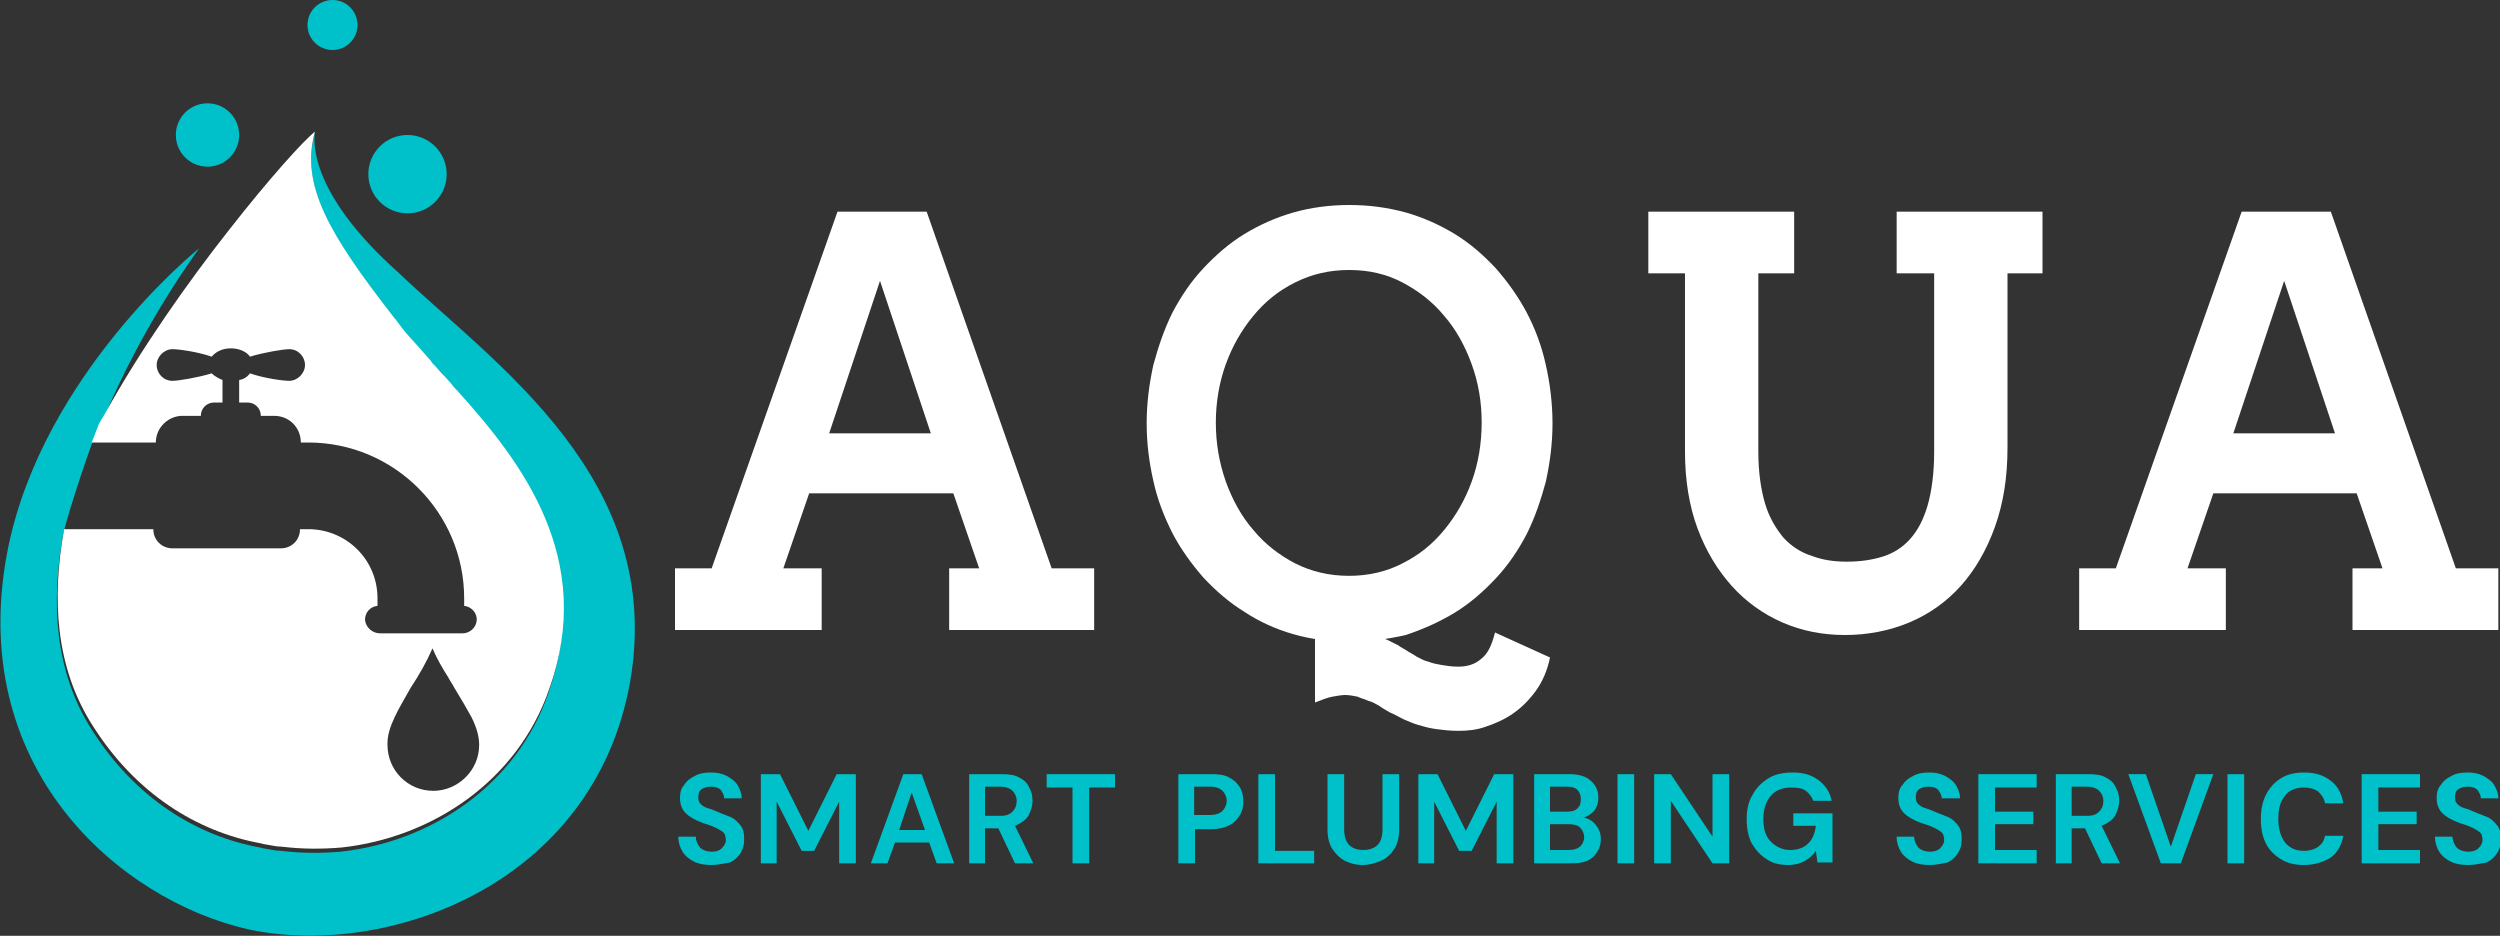 <?xml version="1.0" encoding="utf-8"?>
<!-- Generator: Adobe Illustrator 19.0.0, SVG Export Plug-In . SVG Version: 6.00 Build 0)  -->
<svg version="1.1" id="Layer_1" xmlns="http://www.w3.org/2000/svg" xmlns:xlink="http://www.w3.org/1999/xlink" x="0px" y="0px"
	 width="300px" height="112.3px" viewBox="-99 195.1 300 112.3" style="enable-background:new -99 195.1 300 112.3;"
	 xml:space="preserve">
<rect x="-99" y="195.1" width="300" height="112.3" fill="#333333" stroke="none"/>
<style type="text/css">
	.st0{fill:#00C1C9;}
	.st1{fill:#FFFFFF;}
</style>
<g>
	<g>
		<g>
			<path class="st0" d="M-13.6,298.9c-0.8,0-1.5-0.1-2.1-0.4c-0.6-0.3-1.1-0.7-1.4-1.2c-0.3-0.5-0.5-1.1-0.5-1.8h2.1
				c0,0.5,0.2,0.9,0.5,1.3c0.3,0.3,0.8,0.5,1.4,0.5c0.5,0,0.9-0.1,1.2-0.4c0.3-0.3,0.5-0.6,0.5-1c0-0.4-0.1-0.8-0.4-1
				c-0.3-0.2-0.6-0.4-1.1-0.6c-0.4-0.2-0.9-0.3-1.4-0.5c-0.8-0.3-1.5-0.7-1.9-1.1c-0.4-0.4-0.7-1-0.7-1.8c0-0.6,0.1-1.2,0.5-1.6
				c0.3-0.5,0.7-0.8,1.3-1.1c0.5-0.3,1.2-0.4,1.9-0.4c0.7,0,1.3,0.1,1.9,0.4c0.5,0.3,1,0.6,1.3,1.1c0.3,0.5,0.5,1,0.5,1.6h-2.1
				c0-0.4-0.2-0.7-0.4-1c-0.3-0.3-0.7-0.4-1.2-0.4c-0.4,0-0.8,0.1-1.1,0.3c-0.3,0.2-0.4,0.5-0.4,1c0,0.4,0.1,0.6,0.3,0.8
				c0.2,0.2,0.5,0.4,0.9,0.5c0.4,0.1,0.8,0.3,1.3,0.5c0.5,0.2,1,0.4,1.5,0.6c0.4,0.2,0.8,0.6,1.1,1c0.3,0.4,0.4,0.9,0.4,1.6
				c0,0.6-0.1,1.1-0.4,1.6c-0.3,0.5-0.7,0.9-1.3,1.2C-12.1,298.7-12.8,298.9-13.6,298.9z"/>
			<path class="st0" d="M-7.7,298.7V288h2.3l3.4,6.8l3.4-6.8h2.3v10.7h-2v-7.4l-3,5.9h-1.5l-3-5.9v7.4H-7.7z"/>
			<path class="st0" d="M5.5,298.7L9.4,288h2.2l3.9,10.7h-2.1l-0.9-2.5H8.4l-0.9,2.5H5.5z M8.9,294.7H12l-1.6-4.5L8.9,294.7z"/>
			<path class="st0" d="M17.3,298.7V288h3.9c0.9,0,1.6,0.1,2.1,0.4c0.6,0.3,1,0.7,1.2,1.2c0.3,0.5,0.4,1,0.4,1.6
				c0,0.7-0.2,1.2-0.5,1.8c-0.3,0.5-0.9,0.9-1.6,1.2l2.2,4.5h-2.2l-2-4.2h-1.6v4.2H17.3z M19.2,293h1.9c0.7,0,1.1-0.2,1.4-0.5
				c0.3-0.3,0.5-0.7,0.5-1.3c0-0.5-0.2-0.9-0.5-1.2c-0.3-0.3-0.8-0.5-1.5-0.5h-1.8V293z"/>
			<path class="st0" d="M29.7,298.7v-9.1h-3.1V288h8.2v1.6h-3.1v9.1H29.7z"/>
			<path class="st0" d="M42.4,298.7V288h4c0.9,0,1.6,0.1,2.1,0.4c0.6,0.3,1,0.7,1.3,1.2c0.3,0.5,0.4,1.1,0.4,1.7
				c0,0.6-0.1,1.1-0.4,1.6c-0.3,0.5-0.7,0.9-1.2,1.2c-0.6,0.3-1.3,0.5-2.2,0.5h-2v4.1H42.4z M44.3,292.9h1.9c0.7,0,1.2-0.2,1.5-0.5
				c0.3-0.3,0.5-0.7,0.5-1.2c0-0.5-0.2-0.9-0.5-1.2c-0.3-0.3-0.8-0.5-1.5-0.5h-1.9V292.9z"/>
			<path class="st0" d="M52,298.7V288h2v9.2h4.7v1.5H52z"/>
			<path class="st0" d="M64.5,298.9c-0.8,0-1.5-0.2-2.1-0.5c-0.6-0.3-1.1-0.8-1.5-1.4c-0.4-0.6-0.6-1.4-0.6-2.4V288h2v6.6
				c0,0.8,0.2,1.5,0.6,1.9c0.4,0.4,1,0.6,1.7,0.6c0.7,0,1.3-0.2,1.7-0.6c0.4-0.4,0.6-1,0.6-1.9V288h2v6.6c0,1-0.2,1.8-0.6,2.4
				c-0.4,0.6-0.9,1.1-1.6,1.4C66,298.7,65.3,298.9,64.5,298.9z"/>
			<path class="st0" d="M71.2,298.7V288h2.3l3.4,6.8l3.4-6.8h2.3v10.7h-2v-7.4l-3,5.9h-1.5l-3-5.9v7.4H71.2z"/>
			<path class="st0" d="M85.1,298.7V288h4.3c1.1,0,2,0.3,2.5,0.8c0.6,0.5,0.9,1.2,0.9,2c0,0.7-0.2,1.2-0.5,1.6
				c-0.4,0.4-0.8,0.7-1.3,0.8c0.6,0.1,1.1,0.4,1.5,0.9c0.4,0.5,0.6,1,0.6,1.7c0,0.8-0.3,1.5-0.9,2.1c-0.6,0.6-1.5,0.8-2.6,0.8H85.1z
				 M87,292.5h2c0.6,0,1-0.1,1.3-0.4c0.3-0.3,0.4-0.6,0.4-1.1c0-0.4-0.1-0.8-0.4-1.1c-0.3-0.3-0.7-0.4-1.3-0.4h-2V292.5z M87,297.1
				h2.2c0.6,0,1-0.1,1.4-0.4c0.3-0.3,0.5-0.7,0.5-1.1c0-0.5-0.2-0.9-0.5-1.2c-0.3-0.3-0.8-0.4-1.4-0.4H87V297.1z"/>
			<path class="st0" d="M95.1,298.7V288h2v10.7H95.1z"/>
			<path class="st0" d="M99.5,298.7V288h2l5,7.5V288h2v10.7h-2l-5-7.5v7.5H99.5z"/>
			<path class="st0" d="M115.6,298.9c-1,0-1.9-0.2-2.6-0.7c-0.8-0.5-1.3-1.1-1.8-1.9c-0.4-0.8-0.6-1.8-0.6-2.9
				c0-1.1,0.2-2.1,0.7-2.9c0.4-0.8,1.1-1.5,1.9-2c0.8-0.5,1.8-0.7,2.9-0.7c1.3,0,2.3,0.3,3.1,0.9s1.4,1.4,1.6,2.5h-2.2
				c-0.2-0.5-0.5-0.9-0.9-1.2c-0.4-0.3-1-0.4-1.7-0.4c-1.1,0-1.9,0.3-2.5,1c-0.6,0.7-0.9,1.6-0.9,2.8c0,1.2,0.3,2.1,0.9,2.7
				c0.6,0.6,1.4,1,2.3,1c1,0,1.7-0.3,2.2-0.8c0.5-0.5,0.8-1.2,0.9-2.1h-2.7v-1.5h4.7v5.9h-1.8l-0.2-1.4c-0.3,0.5-0.8,0.9-1.3,1.2
				C117.1,298.7,116.4,298.9,115.6,298.9z"/>
			<path class="st0" d="M132.6,298.9c-0.8,0-1.5-0.1-2.1-0.4c-0.6-0.3-1.1-0.7-1.4-1.2c-0.3-0.5-0.5-1.1-0.5-1.8h2.1
				c0,0.5,0.2,0.9,0.5,1.3c0.3,0.3,0.8,0.5,1.4,0.5c0.5,0,0.9-0.1,1.2-0.4s0.5-0.6,0.5-1c0-0.4-0.1-0.8-0.4-1
				c-0.3-0.2-0.6-0.4-1.1-0.6c-0.4-0.2-0.9-0.3-1.4-0.5c-0.8-0.3-1.5-0.7-1.9-1.1c-0.4-0.4-0.7-1-0.7-1.8c0-0.6,0.1-1.2,0.5-1.6
				c0.3-0.5,0.7-0.8,1.3-1.1c0.5-0.3,1.2-0.4,1.9-0.4c0.7,0,1.3,0.1,1.9,0.4c0.5,0.3,1,0.6,1.3,1.1s0.5,1,0.5,1.6H134
				c0-0.4-0.2-0.7-0.4-1c-0.3-0.3-0.7-0.4-1.2-0.4c-0.4,0-0.8,0.1-1.1,0.3s-0.4,0.5-0.4,1c0,0.4,0.1,0.6,0.3,0.8
				c0.2,0.2,0.5,0.4,0.9,0.5c0.4,0.1,0.8,0.3,1.3,0.5c0.5,0.2,1,0.4,1.5,0.6c0.4,0.2,0.8,0.6,1.1,1c0.3,0.4,0.4,0.9,0.4,1.6
				c0,0.6-0.1,1.1-0.4,1.6c-0.3,0.5-0.7,0.9-1.3,1.2C134.1,298.7,133.4,298.9,132.6,298.9z"/>
			<path class="st0" d="M138.4,298.7V288h7v1.6h-5v2.9h4.6v1.5h-4.6v3.1h5v1.6H138.4z"/>
			<path class="st0" d="M147.7,298.7V288h3.9c0.9,0,1.6,0.1,2.1,0.4c0.6,0.3,1,0.7,1.2,1.2c0.3,0.5,0.4,1,0.4,1.6
				c0,0.7-0.2,1.2-0.5,1.8c-0.3,0.5-0.9,0.9-1.6,1.2l2.2,4.5h-2.2l-2-4.2h-1.6v4.2H147.7z M149.6,293h1.9c0.7,0,1.1-0.2,1.4-0.5
				c0.3-0.3,0.5-0.7,0.5-1.3c0-0.5-0.2-0.9-0.5-1.2c-0.3-0.3-0.8-0.5-1.5-0.5h-1.8V293z"/>
			<path class="st0" d="M160.3,298.7l-3.9-10.7h2.1l3,8.7l3-8.7h2.1l-3.9,10.7H160.3z"/>
			<path class="st0" d="M168.3,298.7V288h2v10.7H168.3z"/>
			<path class="st0" d="M177.5,298.9c-1.1,0-2-0.2-2.8-0.7c-0.8-0.5-1.4-1.1-1.8-1.9c-0.4-0.8-0.6-1.8-0.6-2.9
				c0-1.1,0.2-2.1,0.6-2.9c0.4-0.8,1-1.5,1.8-2c0.8-0.5,1.7-0.7,2.8-0.7c1.3,0,2.3,0.3,3.2,1c0.8,0.6,1.3,1.5,1.5,2.7h-2.2
				c-0.1-0.6-0.4-1-0.8-1.4c-0.4-0.3-1-0.5-1.7-0.5c-1,0-1.8,0.3-2.3,1c-0.6,0.7-0.8,1.6-0.8,2.8c0,1.2,0.3,2.1,0.8,2.8
				c0.6,0.7,1.3,1,2.3,1c0.7,0,1.3-0.2,1.7-0.5s0.7-0.7,0.8-1.3h2.2c-0.2,1.1-0.7,2-1.5,2.6C179.9,298.5,178.8,298.9,177.5,298.9z"
				/>
			<path class="st0" d="M184.4,298.7V288h7v1.6h-5v2.9h4.6v1.5h-4.6v3.1h5v1.6H184.4z"/>
			<path class="st0" d="M197.2,298.9c-0.8,0-1.5-0.1-2.1-0.4c-0.6-0.3-1.1-0.7-1.4-1.2c-0.3-0.5-0.5-1.1-0.5-1.8h2.1
				c0,0.5,0.2,0.9,0.5,1.3c0.3,0.3,0.8,0.5,1.4,0.5c0.5,0,0.9-0.1,1.2-0.4s0.5-0.6,0.5-1c0-0.4-0.1-0.8-0.4-1
				c-0.3-0.2-0.6-0.4-1.1-0.6c-0.4-0.2-0.9-0.3-1.4-0.5c-0.8-0.3-1.5-0.7-1.9-1.1c-0.4-0.4-0.7-1-0.7-1.8c0-0.6,0.1-1.2,0.5-1.6
				c0.3-0.5,0.7-0.8,1.3-1.1c0.5-0.3,1.2-0.4,1.9-0.4c0.7,0,1.3,0.1,1.9,0.4c0.5,0.3,1,0.6,1.3,1.1c0.3,0.5,0.5,1,0.5,1.6h-2.1
				c0-0.4-0.2-0.7-0.4-1c-0.3-0.3-0.7-0.4-1.2-0.4c-0.4,0-0.8,0.1-1.1,0.3s-0.4,0.5-0.4,1c0,0.4,0.1,0.6,0.3,0.8
				c0.2,0.2,0.5,0.4,0.9,0.5c0.4,0.1,0.8,0.3,1.3,0.5c0.5,0.2,1,0.4,1.5,0.6c0.4,0.2,0.8,0.6,1.1,1c0.3,0.4,0.4,0.9,0.4,1.6
				c0,0.6-0.1,1.1-0.4,1.6c-0.3,0.5-0.7,0.9-1.3,1.2C198.7,298.7,198.1,298.9,197.2,298.9z"/>
		</g>
		<g>
			<path class="st1" d="M14.9,270.7v-7.4h3.6l-3.1-9H-1.9l-3.1,9h4.6v7.4h-17.6v-7.4h4.4l15.1-42.8h10.7l15,42.8h5.1v7.4H14.9z
				 M6.6,228.8l-6.1,18.3h12.2L6.6,228.8z"/>
			<path class="st1" d="M62.9,272.1c-2.4,0-4.6-0.3-6.7-0.9c-2.1-0.6-4.1-1.5-5.9-2.7c-1.8-1.1-3.4-2.5-4.9-4.1
				c-1.4-1.6-2.7-3.4-3.7-5.3c-1-2-1.8-4-2.3-6.3c-0.5-2.2-0.8-4.5-0.8-6.9c0-2.4,0.3-4.7,0.8-7c0.6-2.2,1.3-4.3,2.3-6.3
				c1-1.9,2.2-3.7,3.7-5.3c1.5-1.6,3.1-3,4.9-4.1c1.8-1.1,3.8-2,5.9-2.6c2.1-0.6,4.4-0.9,6.7-0.9c2.4,0,4.6,0.3,6.8,0.9
				c2.1,0.6,4.1,1.5,5.9,2.6c1.8,1.1,3.4,2.5,4.9,4.1c1.4,1.6,2.7,3.4,3.7,5.3c1,1.9,1.8,4,2.3,6.3c0.5,2.2,0.8,4.6,0.8,7
				c0,2.4-0.3,4.7-0.8,7c-0.6,2.2-1.3,4.3-2.3,6.3c-1,1.9-2.2,3.7-3.7,5.3c-1.5,1.6-3.1,3-4.9,4.1c-1.8,1.1-3.8,2-5.9,2.7
				C67.5,271.8,65.3,272.1,62.9,272.1z M62.9,227.5c-2.4,0-4.5,0.5-6.5,1.5c-2,1-3.6,2.3-5,4c-1.4,1.7-2.5,3.6-3.3,5.8
				c-0.8,2.2-1.2,4.6-1.2,7c0,2.5,0.4,4.8,1.2,7.1c0.8,2.2,1.9,4.2,3.3,5.8c1.4,1.7,3.1,3,5,4c2,1,4.1,1.5,6.5,1.5
				c2.3,0,4.5-0.5,6.4-1.5c2-1,3.6-2.3,5-4c1.4-1.7,2.5-3.6,3.3-5.8c0.8-2.2,1.2-4.6,1.2-7.1c0-2.5-0.4-4.8-1.2-7
				c-0.8-2.2-1.9-4.2-3.3-5.8c-1.4-1.7-3.1-3-5-4C67.4,228,65.3,227.5,62.9,227.5z M76,282.8c-1,0-1.8-0.1-2.6-0.2
				c-0.8-0.1-1.5-0.3-2.2-0.5c-0.7-0.2-1.3-0.5-1.8-0.7c-0.6-0.3-1.1-0.6-1.6-0.8c-0.5-0.3-0.9-0.5-1.3-0.8
				c-0.4-0.2-0.8-0.5-1.3-0.6c-0.4-0.2-0.9-0.3-1.3-0.5c-0.5-0.1-1-0.2-1.5-0.2c-0.4,0-0.9,0.1-1.5,0.2c-0.6,0.1-1.3,0.4-2.1,0.7
				v-7.8c0.7-0.3,1.3-0.5,2-0.6c0.6-0.1,1.2-0.2,1.7-0.2c1.1,0,2.1,0.2,3,0.4s1.9,0.6,2.8,1.1c0.2,0.1,0.5,0.2,0.7,0.4
				c0.2,0.1,0.5,0.3,0.7,0.4c0.4,0.3,0.9,0.5,1.3,0.8c0.4,0.2,0.9,0.5,1.4,0.6c0.5,0.2,1,0.3,1.6,0.4c0.6,0.1,1.2,0.2,2,0.2
				c1.1,0,2-0.3,2.7-0.9c0.8-0.6,1.3-1.6,1.7-3.2l6.6,3c-0.3,1.5-0.9,2.9-1.7,4c-0.8,1.1-1.7,2-2.7,2.7c-1,0.7-2.1,1.2-3.3,1.6
				C78.2,282.7,77.1,282.8,76,282.8z"/>
			<path class="st1" d="M141.9,227.9v20.9c0,3.6-0.5,6.7-1.5,9.5c-1,2.8-2.4,5.2-4.1,7.1s-3.8,3.4-6.2,4.4c-2.4,1-5,1.5-7.7,1.5
				c-2.7,0-5.2-0.5-7.5-1.5c-2.3-1-4.4-2.5-6.1-4.4c-1.7-1.9-3.1-4.2-4.1-6.9c-1-2.7-1.5-5.8-1.5-9.2v-21.4h-4.4v-7.4h17.5v7.4h-4.3
				v21.4c0,2.4,0.3,4.5,0.8,6.2c0.5,1.7,1.3,3,2.2,4.1c0.9,1,2.1,1.8,3.4,2.2c1.3,0.5,2.7,0.7,4.2,0.7c1.6,0,3-0.2,4.3-0.6
				c1.3-0.4,2.4-1.1,3.3-2.1c0.9-1,1.6-2.3,2.1-4c0.5-1.7,0.8-3.9,0.8-6.5v-21.4h-4.5v-7.4h17.5v7.4H141.9z"/>
			<path class="st1" d="M183.3,270.7v-7.4h3.6l-3.1-9h-17.2l-3.1,9h4.6v7.4h-17.6v-7.4h4.4l15.1-42.8h10.7l15,42.8h5.1v7.4H183.3z
				 M175.1,228.8l-6.1,18.3h12.2L175.1,228.8z"/>
		</g>
	</g>
	<g>
		<circle class="st0" cx="-74.1" cy="211.3" r="3.8"/>
		<circle class="st0" cx="-59.1" cy="198.1" r="3"/>
		<circle class="st0" cx="-50.1" cy="216" r="4.7"/>
		<g>
			<path class="st0" d="M-23.4,277c-4.4,24.4-29.3,33.2-45.9,29.6c-15.3-3.5-34.1-19.4-28.7-45.9c4.3-20.7,22.5-35.5,22.9-35.8
				c-0.2,0.3-6.7,9-11.5,20.5l0,0c-0.2,0.3-0.4,0.7-0.6,1c-0.7,1.4-3.6,10.1-4.2,12.7c-1.5,8.2-1.1,16.6,3.5,23.7
				c5.1,8,12.4,12.6,20.1,14c0.1,0,0.3,0.1,0.4,0.1c0.7,0.1,1.4,0.3,2.1,0.3c2.5,0.3,4.8,0.3,7.2,0.1c10.9-1.2,21.1-8,24.9-19
				c5.6-16.1-3.1-27.7-11.1-36.4c-0.2-0.2-0.4-0.4-0.6-0.7c-0.3-0.3-0.6-0.7-0.9-1c-0.1-0.1-0.2-0.2-0.3-0.3
				c-0.3-0.3-0.5-0.6-0.8-0.9c-0.2-0.2-0.4-0.4-0.5-0.6c-0.5-0.6-1-1.1-1.5-1.7c-0.7-0.8-1.4-1.5-2-2.3c-0.1-0.1-0.2-0.3-0.3-0.4
				c-0.1-0.1-0.2-0.3-0.3-0.4s-0.2-0.3-0.3-0.4c-7.7-9.9-11.2-15.8-9.4-22.2c-0.1,0.6-1.1,6.9,10,16.8
				C-39.8,238.7-19.1,252.5-23.4,277z"/>
			<path class="st1" d="M-44.2,241.9c-0.2-0.2-0.4-0.4-0.6-0.7c-0.3-0.3-0.6-0.7-0.9-1c-0.1-0.1-0.2-0.2-0.3-0.3
				c-0.3-0.3-0.5-0.6-0.8-0.9c-0.2-0.2-0.4-0.4-0.5-0.6c-0.5-0.6-1-1.1-1.5-1.7c-0.7-0.8-1.4-1.5-2-2.3c-0.1-0.1-0.2-0.3-0.3-0.4
				c-0.1-0.1-0.2-0.3-0.3-0.4c-0.1-0.2-0.3-0.3-0.4-0.5c-7.7-9.9-11.2-15.8-9.4-22.2c-1.3,1-5.4,5.5-10.4,11.9
				c-4.8,6.1-10.4,14-14.9,22.1l0,0c-0.2,0.3-0.4,0.7-0.6,1c-0.3,0.8-0.6,1.5-0.9,2.3h7.7c0-1.8,1.5-3.2,3.2-3.2h2.2
				c0-0.9,0.7-1.6,1.6-1.6h1v-2.7c-0.5-0.2-1-0.5-1.3-0.8c-1.6,0.5-4,0.9-4.7,0.9c-1.1,0-1.9-0.9-1.9-1.9s0.9-1.9,1.9-1.9
				c0.7,0,3,0.3,4.7,0.9c0.5-0.6,1.3-1,2.3-1c1,0,1.9,0.4,2.3,1c1.6-0.5,4-0.9,4.7-0.9c1.1,0,1.9,0.9,1.9,1.9s-0.9,1.9-1.9,1.9
				c-0.7,0-3-0.3-4.7-0.9c-0.3,0.4-0.7,0.7-1.3,0.8v2.7h1c0.9,0,1.6,0.7,1.6,1.6h1.6c1.8,0,3.2,1.4,3.2,3.2h0.9
				c10.3,0,18.7,8.4,18.7,18.7v0.9c0.9,0.1,1.6,0.9,1.5,1.8c-0.1,0.9-0.9,1.5-1.7,1.5h-9.9c-0.9,0-1.7-0.7-1.8-1.6
				c0-0.9,0.6-1.6,1.5-1.7v-0.9c0-4.7-3.8-8.3-8.3-8.3H-63c0,1.3-1,2.3-2.3,2.3h-13c-1.3,0-2.3-1-2.3-2.3h-10.7
				c-1.5,8.2-1.1,16.6,3.5,23.7c5.1,8,12.4,12.6,20.1,14c0.1,0,0.3,0.1,0.4,0.1c0.7,0.1,1.4,0.3,2.1,0.3c2.5,0.3,4.8,0.3,7.2,0.1
				c10.9-1.2,21.1-8,24.9-19C-27.5,262.2-36.3,250.6-44.2,241.9z M-49.7,277.6c1-1.5,1.9-3.1,2.6-4.7c0.5,1.2,1.2,2.4,1.9,3.5
				c0.2,0.4,0.5,0.8,0.7,1.2c0.8,1.3,1.5,2.5,2.1,3.6c0.6,1.2,0.9,2.3,0.9,3.3c0,3.1-2.6,5.5-5.5,5.5c-3.1,0-5.5-2.5-5.5-5.5
				C-52.6,282.4-51.1,280.1-49.7,277.6z"/>
		</g>
	</g>
</g>
</svg>
